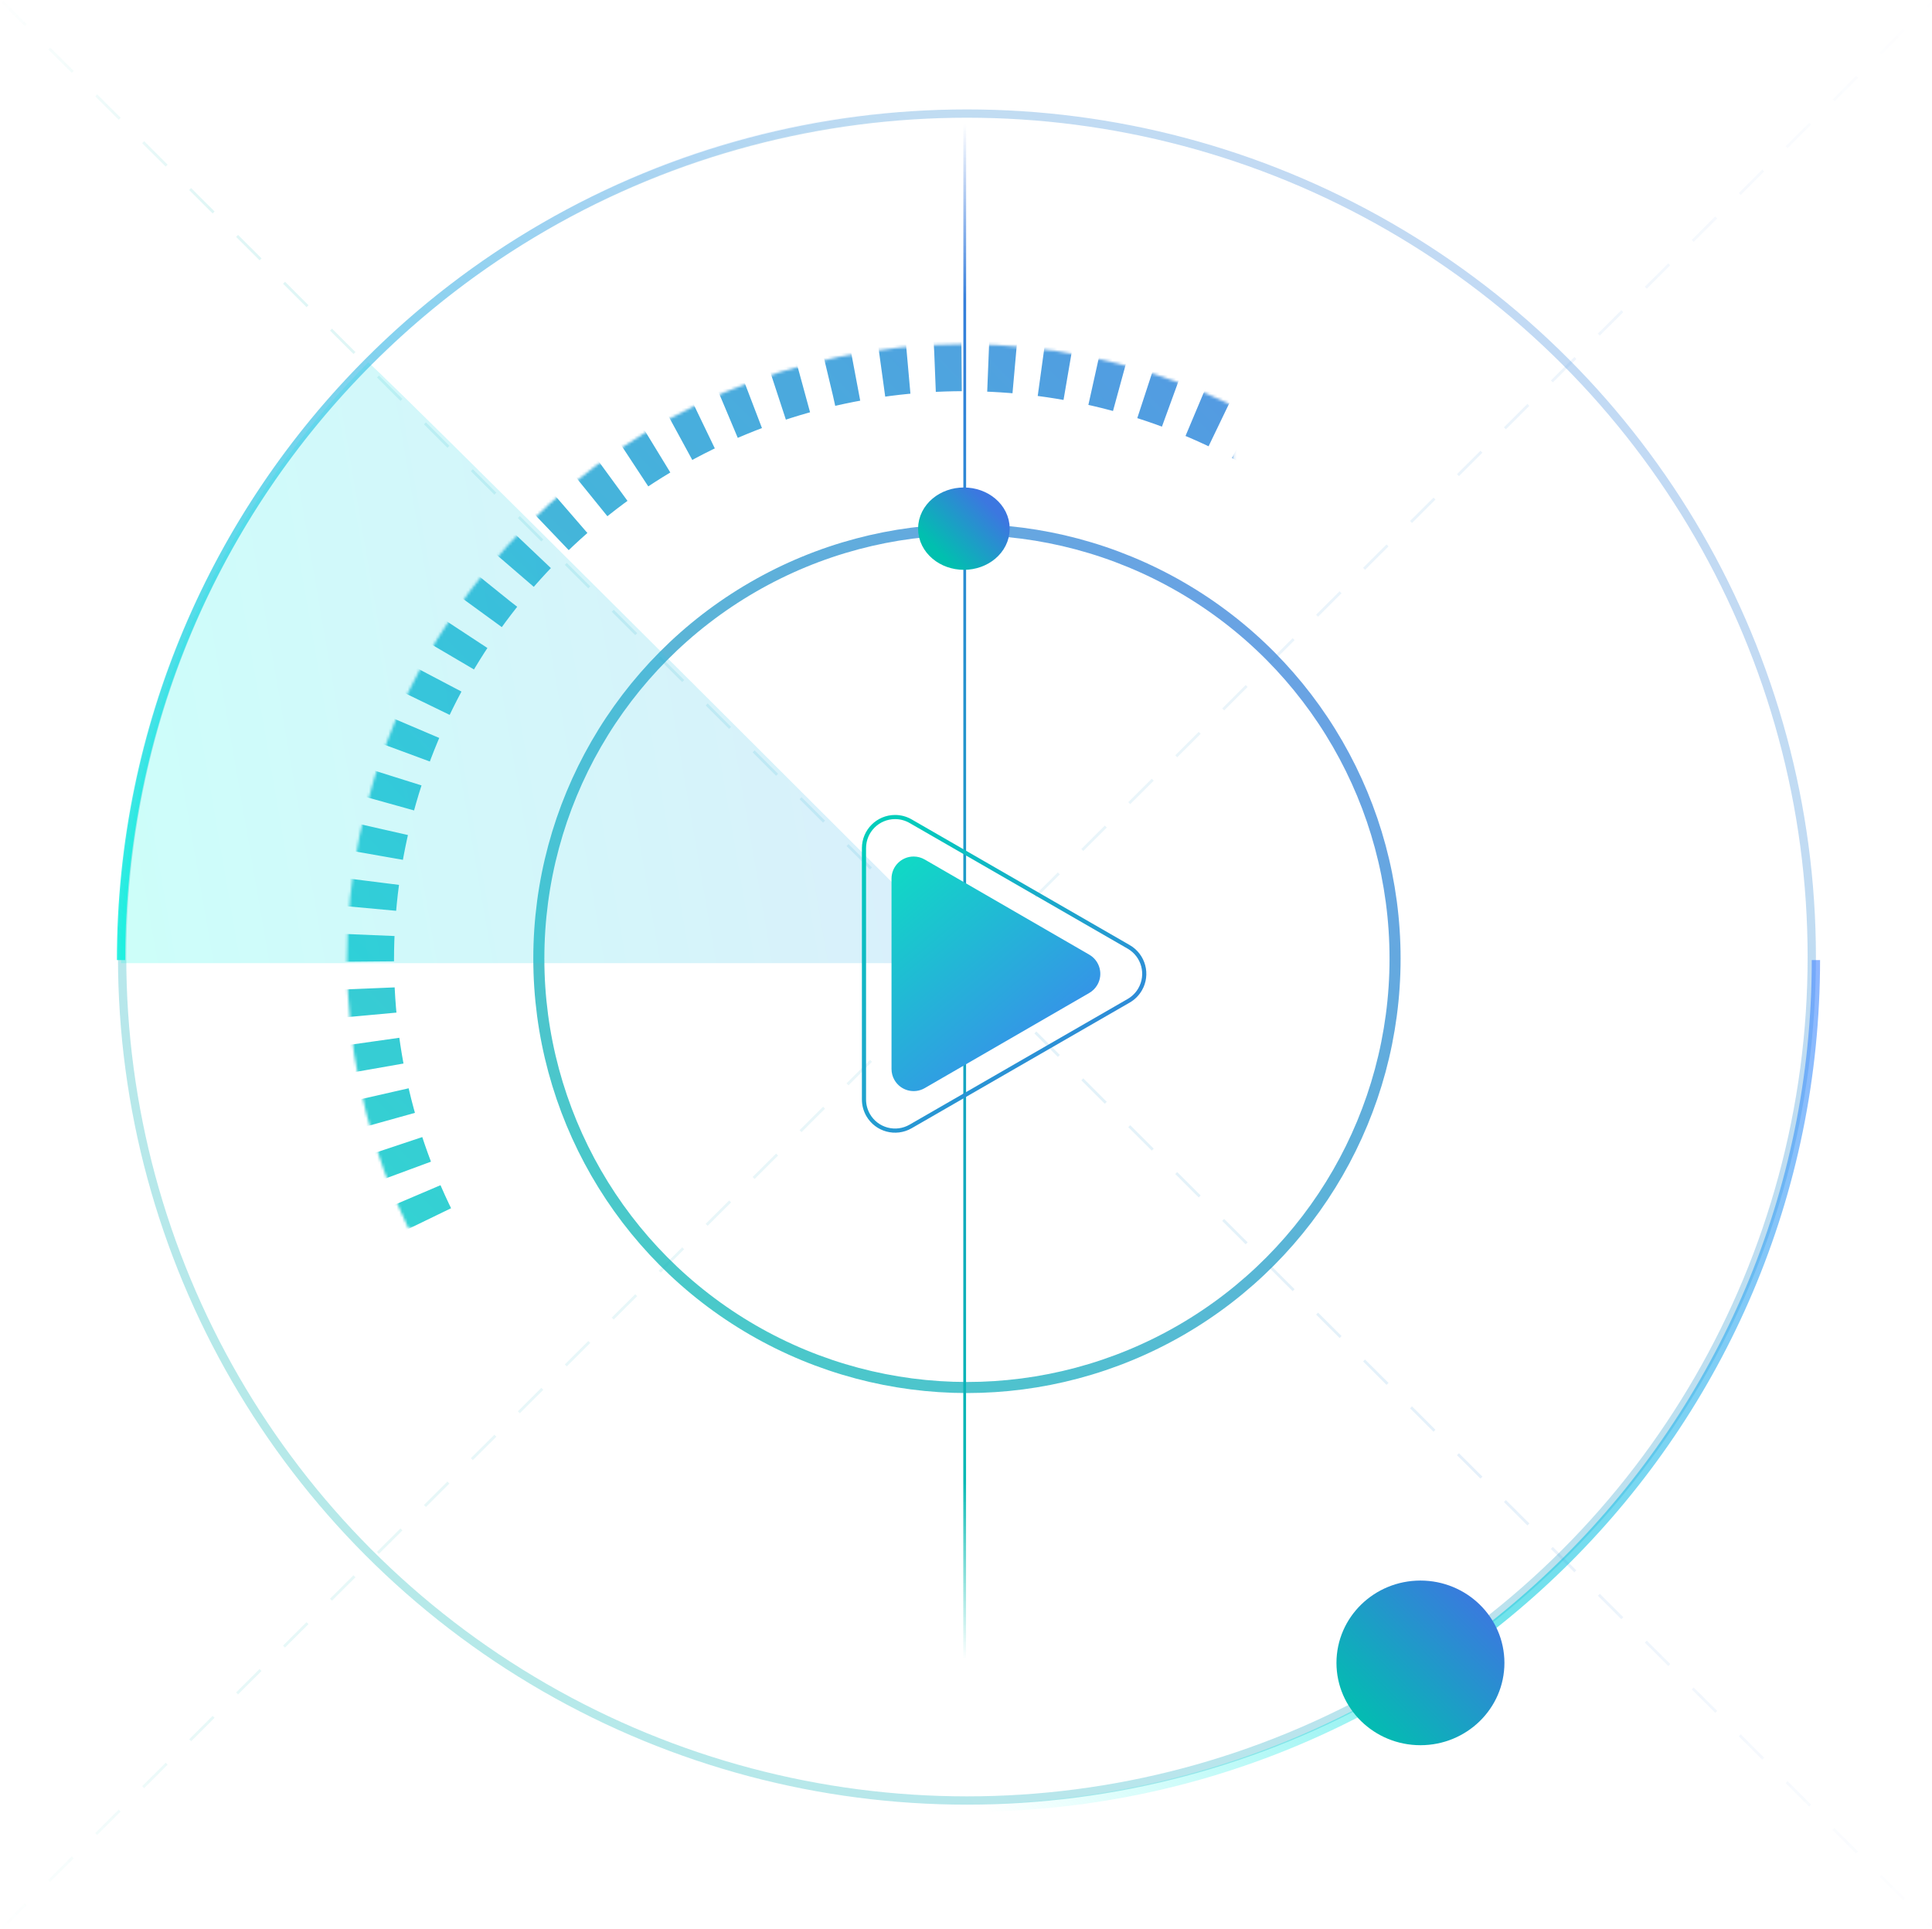 <?xml version="1.0" encoding="UTF-8"?>
<svg width="699px" height="698px" viewBox="0 0 699 698" version="1.1" xmlns="http://www.w3.org/2000/svg" xmlns:xlink="http://www.w3.org/1999/xlink">
    <!-- Generator: Sketch 60 (88103) - https://sketch.com -->
    <title>编组 18</title>
    <desc>Created with Sketch.</desc>
    <defs>
        <linearGradient x1="100%" y1="0.163%" x2="0%" y2="99.837%" id="linearGradient-1">
            <stop stop-color="#3C77E0" offset="0%"></stop>
            <stop stop-color="#00C0AF" offset="100%"></stop>
        </linearGradient>
        <linearGradient x1="100%" y1="0.163%" x2="0.596%" y2="99.243%" id="linearGradient-2">
            <stop stop-color="#4185FF" offset="0%"></stop>
            <stop stop-color="#0ED3DD" offset="59.349%"></stop>
            <stop stop-color="#00FFE8" stop-opacity="0" offset="100%"></stop>
        </linearGradient>
        <linearGradient x1="96.403%" y1="3.62%" x2="0.57%" y2="99.268%" id="linearGradient-3">
            <stop stop-color="#4789FF" stop-opacity="0" offset="0%"></stop>
            <stop stop-color="#00F0DD" offset="100%"></stop>
        </linearGradient>
        <linearGradient x1="100%" y1="0.163%" x2="6.548%" y2="91.228%" id="linearGradient-4">
            <stop stop-color="#3C77E0" offset="0%"></stop>
            <stop stop-color="#07D2C8" offset="100%"></stop>
        </linearGradient>
        <ellipse id="path-5" cx="348.738" cy="348.345" rx="223.187" ry="222.822"></ellipse>
        <mask id="mask-6" maskContentUnits="userSpaceOnUse" maskUnits="objectBoundingBox" x="0" y="0" width="446.373" height="445.643" fill="white">
            <use xlink:href="#path-5"></use>
        </mask>
        <linearGradient x1="99.813%" y1="0%" x2="0.187%" y2="100%" id="linearGradient-7">
            <stop stop-color="#3C77E0" offset="0%"></stop>
            <stop stop-color="#00C0AF" offset="100%"></stop>
        </linearGradient>
        <linearGradient x1="132.525%" y1="58.794%" x2="0%" y2="74.847%" id="linearGradient-8">
            <stop stop-color="#5C90ED" offset="0%"></stop>
            <stop stop-color="#00FAE4" offset="100%"></stop>
        </linearGradient>
        <linearGradient x1="50%" y1="0%" x2="50%" y2="100%" id="linearGradient-9">
            <stop stop-color="#3C77E0" stop-opacity="0" offset="0%"></stop>
            <stop stop-color="#357FDB" offset="11.523%"></stop>
            <stop stop-color="#07B8B4" offset="88.26%"></stop>
            <stop stop-color="#00C0AF" stop-opacity="0" offset="100%"></stop>
        </linearGradient>
        <linearGradient x1="100%" y1="50%" x2="0%" y2="50%" id="linearGradient-10">
            <stop stop-color="#3C77E0" stop-opacity="0" offset="0%"></stop>
            <stop stop-color="#2E89D4" offset="23.984%"></stop>
            <stop stop-color="#07B8B5" offset="88.645%"></stop>
            <stop stop-color="#00C0AF" stop-opacity="0" offset="100%"></stop>
        </linearGradient>
        <linearGradient x1="100%" y1="9.632%" x2="0%" y2="90.368%" id="linearGradient-11">
            <stop stop-color="#3C77E0" offset="0%"></stop>
            <stop stop-color="#00C0AF" offset="100%"></stop>
        </linearGradient>
        <linearGradient x1="100%" y1="1.959%" x2="0%" y2="98.041%" id="linearGradient-12">
            <stop stop-color="#3C77E0" offset="0%"></stop>
            <stop stop-color="#00C0AF" offset="100%"></stop>
        </linearGradient>
        <linearGradient x1="100%" y1="49.999%" x2="0%" y2="50.001%" id="linearGradient-13">
            <stop stop-color="#3C77E0" stop-opacity="0" offset="0%"></stop>
            <stop stop-color="#2E89D4" offset="23.984%"></stop>
            <stop stop-color="#07B8B5" offset="64.782%"></stop>
            <stop stop-color="#00C0AF" stop-opacity="0" offset="100%"></stop>
        </linearGradient>
        <linearGradient x1="100%" y1="12.621%" x2="0%" y2="87.379%" id="linearGradient-14">
            <stop stop-color="#4080F1" offset="0%"></stop>
            <stop stop-color="#11D7C6" offset="100%"></stop>
        </linearGradient>
        <linearGradient x1="100%" y1="12.364%" x2="0.942%" y2="86.927%" id="linearGradient-15">
            <stop stop-color="#3C77E0" offset="0%"></stop>
            <stop stop-color="#02CDBB" offset="100%"></stop>
        </linearGradient>
    </defs>
    <g id="官网-二期" stroke="none" stroke-width="1" fill="none" fill-rule="evenodd">
        <g id="首页-banner3" transform="translate(-1016, -141)">
            <g id="编组-18" transform="translate(1016, 140)">
                <g id="编组-4备份" transform="translate(350, 350) rotate(-360) translate(-350, -350) ">
                    <ellipse id="椭圆形" stroke="url(#linearGradient-1)" stroke-width="3" opacity="0.298" cx="349.843" cy="347.242" rx="305.658" ry="305.155"></ellipse>
                    <path d="M349.843,655.001 C519.482,655.001 657.001,517.707 657.001,348.345" id="路径" stroke="url(#linearGradient-2)" stroke-width="3" opacity="0.596"></path>
                    <path d="M350.948,41.69 C181.309,41.69 43.79,178.984 43.79,348.345" id="路径" stroke="url(#linearGradient-3)" stroke-width="3" opacity="0.794"></path>
                    <use id="椭圆形" stroke="url(#linearGradient-4)" mask="url(#mask-6)" stroke-width="34" opacity="0.839" stroke-dasharray="10" xlink:href="#path-5"></use>
                    <ellipse id="椭圆形" stroke="url(#linearGradient-7)" stroke-width="4" opacity="0.738" cx="349.843" cy="347.794" rx="154.894" ry="155.188"></ellipse>
                    <path d="M352.053,349.448 L43.79,349.448 C43.79,264.68 77.934,187.899 133.2,132.147 C133.655,131.687 206.606,204.121 352.053,349.448 Z" id="路径" fill="url(#linearGradient-8)" opacity="0.195"></path>
                    <line x1="349.05" y1="44.597" x2="349.014" y2="602.662" id="路径-12" stroke="url(#linearGradient-9)"></line>
                    <line x1="-143.261" y1="350.538" x2="843.272" y2="349.462" id="路径-11备份" stroke="url(#linearGradient-10)" opacity="0.127" stroke-dasharray="12" transform="translate(350.006, 350) rotate(45) translate(-350.006, -350) "></line>
                    <line x1="-143.261" y1="350.538" x2="843.272" y2="349.462" id="路径-11备份" stroke="url(#linearGradient-10)" opacity="0.099" stroke-dasharray="12" transform="translate(350.006, 350) scale(1, -1) rotate(45) translate(-350.006, -350) "></line>
                    <ellipse id="椭圆形备份-6" stroke="url(#linearGradient-11)" stroke-width="12" fill="url(#linearGradient-11)" cx="348.738" cy="192.26" rx="10.573" ry="8.892"></ellipse>
                    <ellipse id="椭圆形备份-2" stroke="url(#linearGradient-12)" stroke-width="12" fill="url(#linearGradient-12)" cx="513.918" cy="602.605" rx="24.384" ry="23.783"></ellipse>
                    <line x1="42.319" y1="350" x2="656.686" y2="350" id="路径-11" stroke="url(#linearGradient-13)" opacity="0.925"></line>
                </g>
                <g id="编组-17" transform="translate(311.111, 286.693)">
                    <path d="M60.128,36.831 L94.561,96.374 C96.772,100.199 95.465,105.093 91.64,107.304 C90.423,108.008 89.041,108.379 87.635,108.379 L18.769,108.379 C14.351,108.379 10.769,104.797 10.769,100.379 C10.769,98.973 11.14,97.591 11.844,96.374 L46.277,36.831 C48.489,33.006 53.382,31.699 57.207,33.91 C58.419,34.612 59.427,35.619 60.128,36.831 Z" id="三角形" fill="url(#linearGradient-14)" transform="translate(53.202, 66.617) rotate(90) translate(-53.202, -66.617) "></path>
                    <path d="M67.945,27.565 C66.956,25.849 65.531,24.424 63.815,23.435 C58.432,20.332 51.553,22.181 48.45,27.565 L2.976,106.47 C1.992,108.179 1.474,110.116 1.474,112.088 C1.474,118.301 6.51,123.338 12.724,123.338 L103.671,123.338 C105.643,123.338 107.58,122.819 109.289,121.835 C114.672,118.732 116.521,111.854 113.418,106.47 L67.945,27.565 Z" id="三角形备份" stroke="url(#linearGradient-15)" stroke-width="1.5" transform="translate(58.197, 66.619) rotate(90) translate(-58.197, -66.619) "></path>
                </g>
            </g>
        </g>
    </g>
</svg>